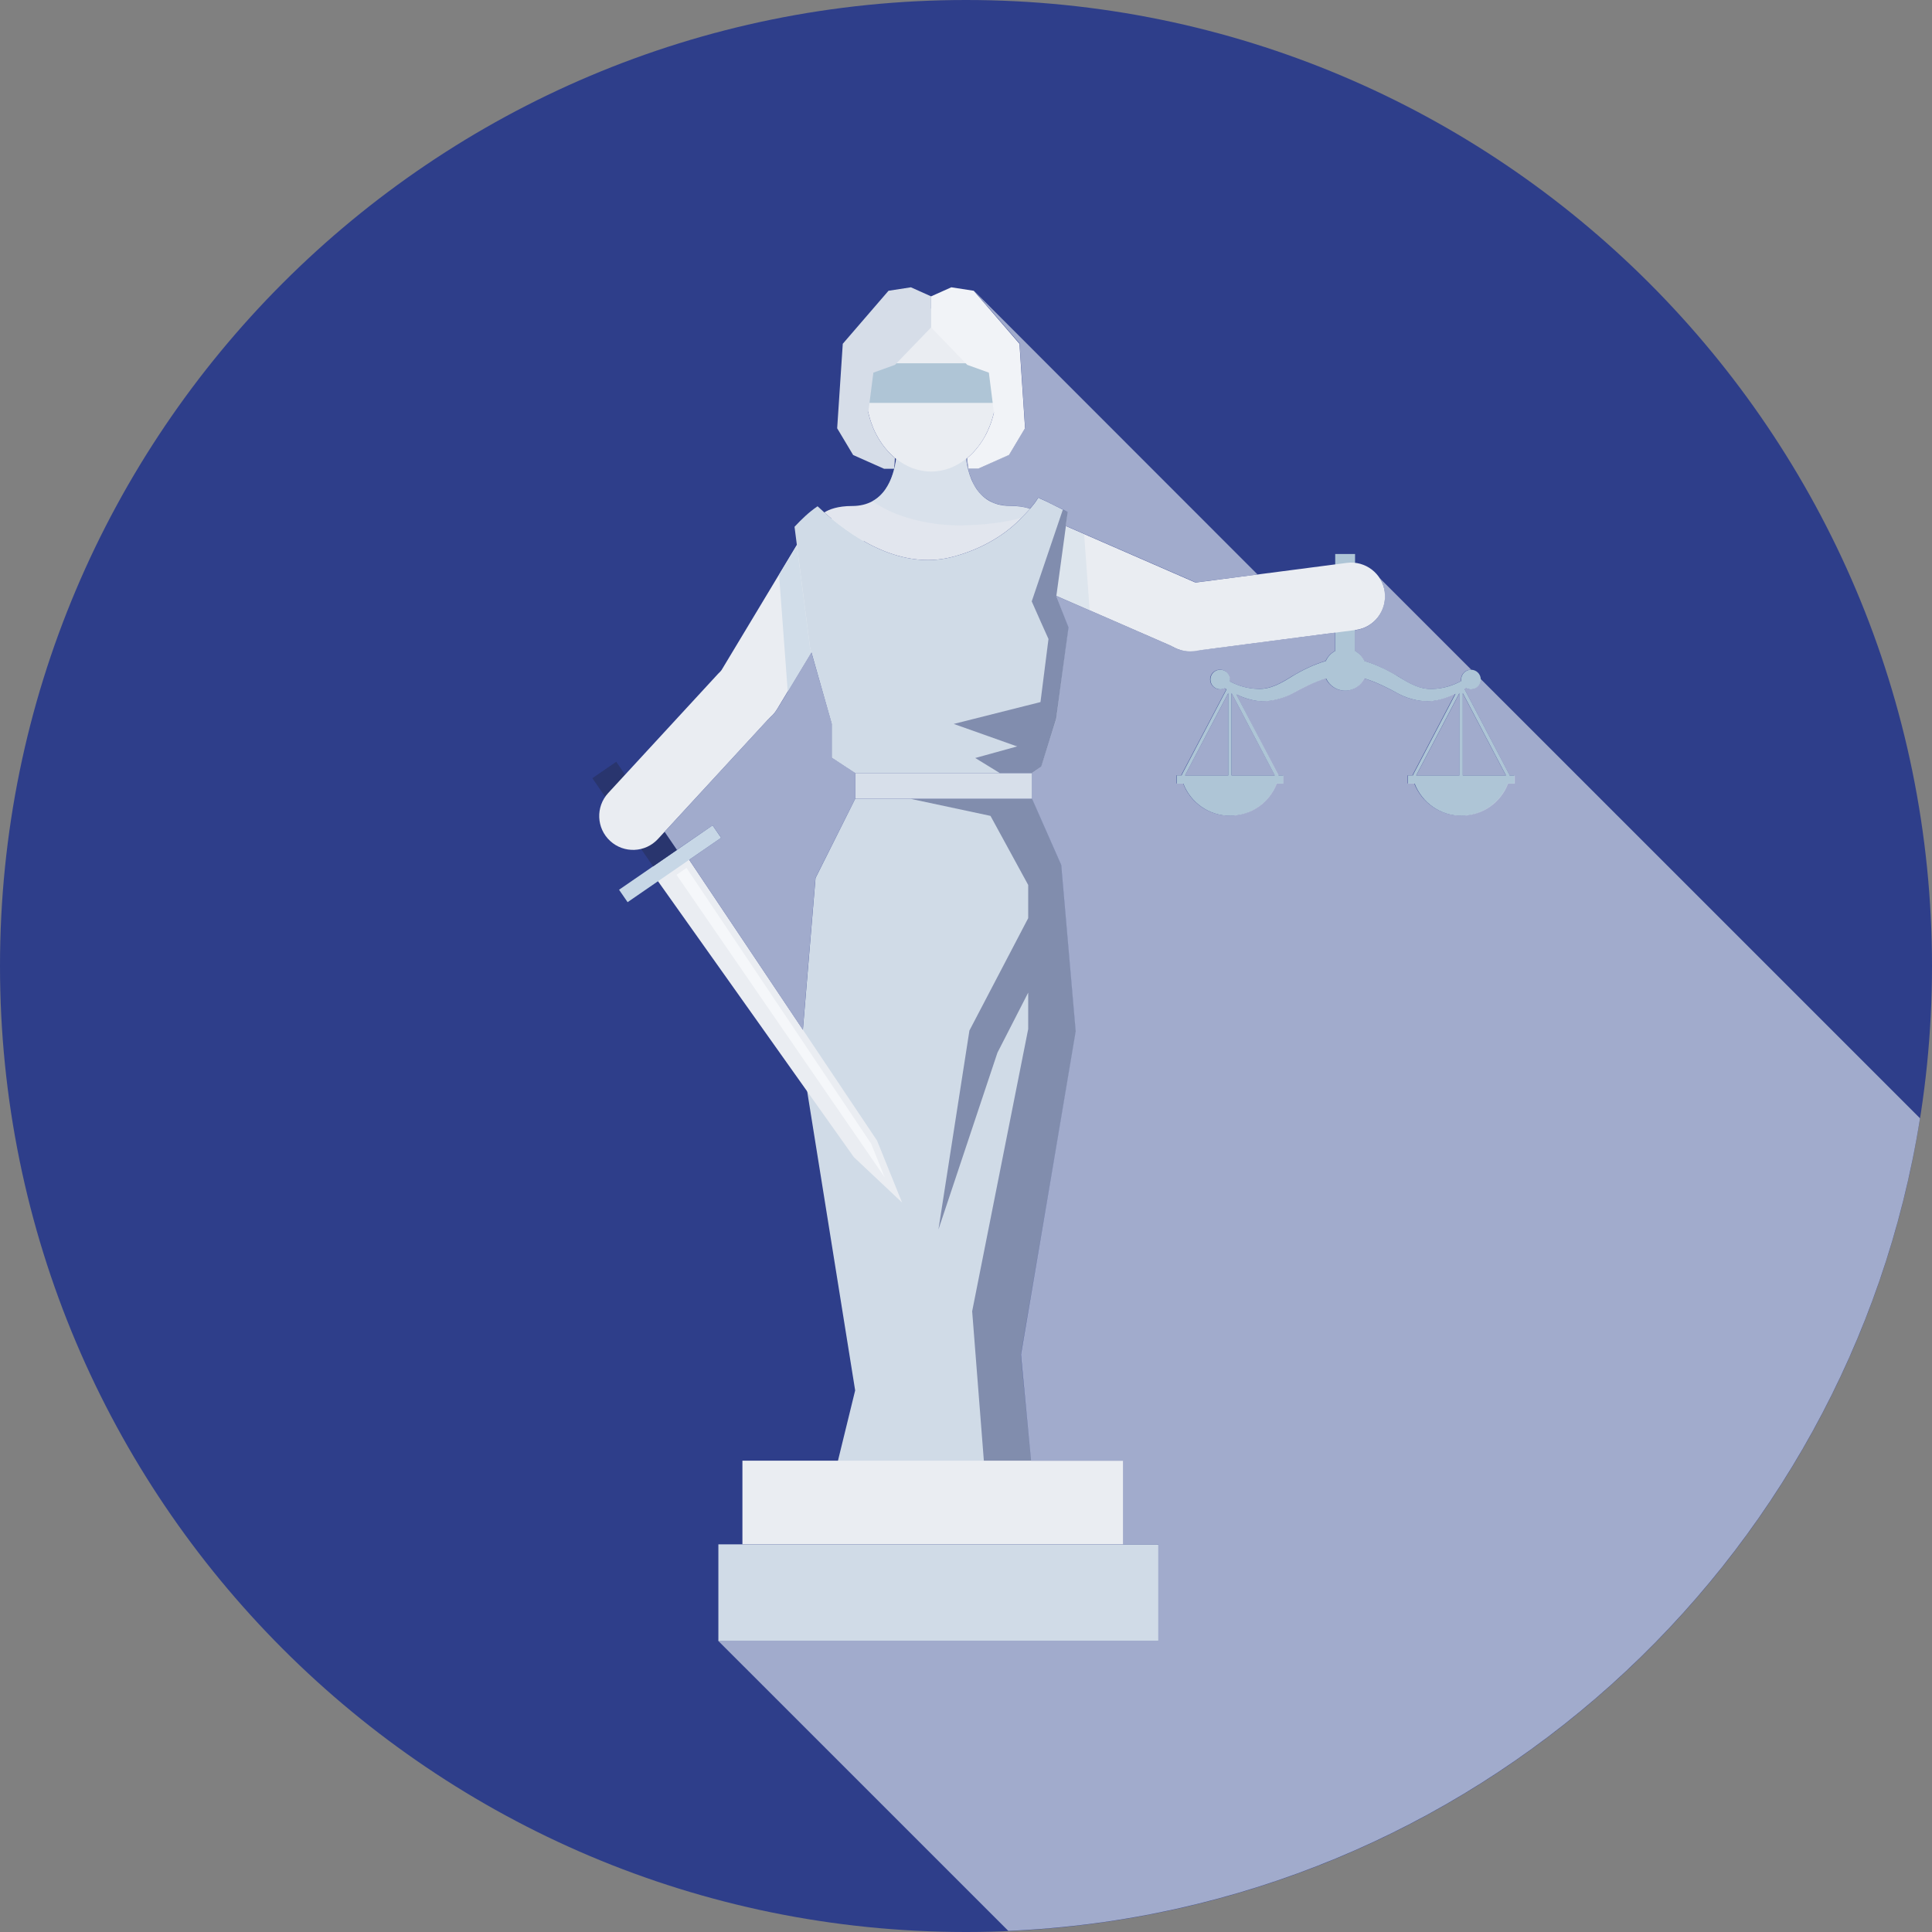 <svg viewBox="0 0 344.78 344.78" xmlns="http://www.w3.org/2000/svg">
  <rect x="0" y="0" width="344.78" height="344.78" fill="#808080" stroke="none"/>
  <defs>
    <style>
      .cls-1 {
        fill: #f1f3f7;
      }

      .cls-2 {
        fill: #e2e6ee;
      }

      .cls-3, .cls-4, .cls-5, .cls-6, .cls-7 {
        mix-blend-mode: multiply;
      }

      .cls-3, .cls-7 {
        opacity: .47;
      }

      .cls-8 {
        fill: #d6dde8;
      }

      .cls-4, .cls-6 {
        fill: #d1dde9;
      }

      .cls-9 {
        isolation: isolate;
      }

      .cls-5 {
        fill: #c6cee1;
        opacity: .75;
      }

      .cls-10 {
        fill: #eaedf2;
      }

      .cls-11 {
        fill: #f5f7fa;
      }

      .cls-12, .cls-7 {
        fill: #29356e;
      }

      .cls-13 {
        fill: #aec5d6;
      }

      .cls-14 {
        fill: #2e3e8a;
      }

      .cls-15 {
        fill: #d7dfea;
      }

      .cls-16 {
        fill: #afc5d6;
      }

      .cls-17 {
        fill: #d0dbe7;
      }

      .cls-18 {
        fill: #c7d7e6;
      }

      .cls-6 {
        opacity: .53;
      }
    </style>
  </defs>
  <g class="cls-9">
    <g data-name="Layer 2" id="Layer_2">
      <g data-name="Layer 1" id="Layer_1-2">
        <g>
          <path d="M344.78,172.39c0,95.2-77.18,172.39-172.39,172.39S0,267.6,0,172.39,77.18,0,172.39,0s172.39,77.18,172.39,172.39Z" class="cls-14"></path>
          <g>
            <path d="M269.39,138.38s-.01-.1-.03-.14l-8.01-15.29c.09-.06.19-.11.28-.16.26.15.56.23.88.23.97,0,1.75-.78,1.75-1.75s-.78-1.75-1.75-1.75-1.75.78-1.75,1.75c0,.09,0,.18.02.26-1.63.86-3.21,1.35-5.17,1.42-2.31.09-4.19-1.06-6.12-2.25-1.77-1.09-3.88-2.12-6-2.74-.34-.77-.94-1.4-1.67-1.8v-17.3h-3.54v17.3c-.75.4-1.34,1.03-1.68,1.8-2.11.61-4.23,1.65-6,2.73-1.92,1.19-3.81,2.34-6.12,2.25-1.9-.07-3.43-.53-5.01-1.34.02-.11.04-.23.04-.34,0-.97-.79-1.75-1.75-1.75s-1.75.78-1.75,1.75.78,1.75,1.75,1.75c.29,0,.55-.07.79-.19.11.07.22.13.34.2l-7.98,15.21s-.03.09-.03.14h-.89v1.48h1.19c1.29,3.36,4.54,5.73,8.35,5.73s7.05-2.37,8.34-5.73h1.19v-1.48h-.89s-.02-.1-.04-.14l-7.5-14.31c1.32.62,2.66,1.05,4,1.19,1.58.16,3.97-.22,6-1.33,1.81-.99,3.92-2.07,6.02-2.71.59,1.29,1.91,2.19,3.42,2.19s2.83-.91,3.42-2.19c2.11.64,4.22,1.71,6.03,2.71,2.02,1.11,4.42,1.49,6,1.33,1.41-.14,2.82-.63,4.23-1.3l-7.56,14.42s-.04.09-.04.14h-.88v1.48h1.19c1.29,3.36,4.54,5.73,8.34,5.73s7.06-2.37,8.34-5.73h1.19v-1.48h-.89ZM219.19,138.38h-7.71l7.71-14.69v14.69ZM227.49,138.38h-7.71v-14.69l7.71,14.69ZM260.44,138.38h-7.71l7.71-14.69v14.69ZM261.04,138.38v-14.69l7.71,14.69h-7.71Z" class="cls-13"></path>
            <path d="M218.04,112.61c-1.34,3.07-4.9,4.46-7.96,3.12l-26.58-11.59c-3.06-1.33-4.46-4.9-3.13-7.96h0c1.34-3.06,4.9-4.46,7.96-3.12l26.59,11.59c3.06,1.34,4.46,4.9,3.12,7.96h0Z" class="cls-10"></path>
            <path d="M247.12,105.66c.43,3.31-1.91,6.35-5.22,6.77l-28.75,3.75c-3.31.44-6.35-1.9-6.78-5.22h0c-.43-3.3,1.91-6.34,5.22-6.77l28.76-3.74c3.31-.43,6.34,1.9,6.78,5.21h0Z" class="cls-10"></path>
            <path d="M151.57,93.42c2.86,1.72,3.78,5.43,2.06,8.29l-14.95,24.84c-1.72,2.87-5.44,3.79-8.3,2.06h0c-2.86-1.72-3.78-5.43-2.06-8.29l14.95-24.85c1.72-2.86,5.44-3.79,8.3-2.06h0Z" class="cls-10"></path>
            <rect height="4.61" width="31.58" y="137.95" x="152.61" class="cls-15"></rect>
            <polygon points="152.61 142.56 145.54 156.69 142.94 187.85 152.61 248.13 149.01 262.84 155.64 266.01 165.15 262.26 175.52 266.01 184.19 262.55 182.17 241.78 191.98 184.1 189.38 154.38 184.19 142.56 152.61 142.56" class="cls-17"></polygon>
            <g>
              <polygon points="156.52 203.55 160.98 214.6 152.37 206.49 117.28 157.06 122.85 153.23 156.52 203.55" class="cls-10"></polygon>
              <polygon points="122.52 154.89 155.47 204.11 157.84 210.01 157.78 209.95 120.73 156.12 122.52 154.89" class="cls-11"></polygon>
              <rect transform="translate(-66.32 94.95) rotate(-34.54)" height="2.69" width="20.26" y="152.82" x="109.44" class="cls-18"></rect>
              <rect transform="translate(-62.41 89.87) rotate(-34.55)" height="19.11" width="5.17" y="135.71" x="110.68" class="cls-12"></rect>
            </g>
            <path d="M136.72,119.85c2.46,2.26,2.61,6.08.35,8.54l-19.65,21.33c-2.26,2.46-6.09,2.61-8.54.35h0c-2.45-2.26-2.61-6.08-.35-8.54l19.65-21.32c2.26-2.46,6.09-2.61,8.54-.35h0Z" class="cls-10"></path>
            <path d="M190.68,112l-2.16,16.29-2.67,8.51-1.66,1.16h-31.58l-4.18-2.74v-6.06l-3.87-13.61-2.77-21.54c1.25-1.34,2.57-2.62,4.11-3.66.4.37.8.74,1.21,1.1,6.47,5.74,14.76,10.21,23.18,7.85,4.25-1.15,8.57-3.39,11.68-6.56.57-.58,1.23-1.24,1.84-1.95.56-.62,1.08-1.3,1.48-1.98.41.23.87.39,1.24.57,1.35.67,2.69,1.34,4.04,2.01l-2.04,14.99,2.16,5.63Z" class="cls-17"></path>
            <polygon points="194.46 108.95 188.52 106.37 190.21 93.93 193.47 95.34 194.46 108.95" class="cls-6"></polygon>
            <polygon points="144.81 116.43 140.58 123.42 139.03 102.58 142.2 97.3 144.56 115.58 144.81 116.43" class="cls-4"></polygon>
            <polygon points="182.19 241.78 184.2 262.55 175.98 265.83 173.49 234 183.49 183.64 183.49 177.14 178 187.86 167.47 219.42 173 183.91 183.49 163.85 183.49 157.93 176.76 145.6 162.56 142.57 184.2 142.57 189.39 154.39 191.98 184.09 182.19 241.78" class="cls-7"></polygon>
            <g class="cls-3">
              <path d="M190.68,112l-2.18,16.29-2.67,8.51-1.65,1.16h-5.76l-4.38-2.69,7.27-2.01.23-.06-.21-.06-11.13-3.95,12.58-3.17,2.9-.73,1.43-11.26-1.33-2.96-1.66-3.75,5.55-16.37s.1.04.14.06l.75.37-2.05,14.98,2.18,5.63Z" class="cls-12"></path>
            </g>
            <path d="M183.8,90.79c-.62.71-1.28,1.37-1.84,1.95-3.11,3.17-7.43,5.41-11.68,6.56-8.42,2.36-16.7-2.12-23.18-7.85.87-.55,2.41-1.15,4.97-1.15,5.72,0,7.41-4.94,7.89-8.66.05-.42.08-.82.11-1.2,0-.21.02-.43.02-.63,1.74,1.44,3.82,2.28,6.07,2.28s4.32-.84,6.05-2.27c.14,3.65,1.3,10.47,8.03,10.47,1.52,0,2.68.21,3.55.5Z" class="cls-2"></path>
            <path d="M177.82,69.62c0,1.38-.16,2.71-.44,3.97-.03.12-.06.24-.08.35-.06.23-.12.46-.19.68-.13.44-.28.88-.44,1.3-.24.64-.53,1.25-.84,1.83-.1.19-.21.38-.32.57-.22.37-.46.73-.71,1.07-.12.18-.26.35-.39.51-.13.16-.27.32-.41.48-.14.16-.27.31-.42.46-.14.15-.29.28-.44.43-.15.15-.3.28-.45.4-.02.02-.05.04-.07.06-1.84,1.53-4.06,2.42-6.45,2.42s-4.61-.89-6.47-2.43c-.85-.71-1.62-1.55-2.3-2.51-.11-.16-.22-.32-.32-.48-.45-.69-.83-1.41-1.18-2.18-.15-.36-.29-.73-.42-1.1-.07-.2-.13-.4-.2-.6-.06-.21-.12-.4-.17-.61-.06-.2-.11-.4-.16-.62h0c-.3-1.28-.45-2.63-.45-4.01,0-7.89,5.05-14.33,11.33-14.54.11,0,.22,0,.34,0s.22,0,.33,0c6.28.21,11.33,6.65,11.33,14.54Z" class="cls-10"></path>
            <rect height="7.07" width="25.1" y="64.83" x="153.76" class="cls-16"></rect>
            <path d="M177.38,73.61h0c-.77,3.36-2.47,6.21-4.75,8.11.02.58.07,1.24.15,1.94h1.77l5.53-2.46,2.85-4.77-1-15.08-8.16-9.46-4-.62-3.62,1.62v2.17s0,3.36,0,3.36l6.46,6.69,3.86,1.39.9,7.11Z" class="cls-1"></path>
            <path d="M154.95,73.61h0c.05.22.1.43.16.63.06.21.11.4.17.61.07.2.13.4.2.6.13.37.27.73.42,1.1.35.77.73,1.49,1.18,2.18.1.16.21.32.32.48.68.96,1.45,1.8,2.3,2.51,0,.21-.02.44-.03.67-.03.39-.06.83-.12,1.27h-1.77l-5.53-2.46-2.85-4.77,1-15.08,8.16-9.46,4-.62,3.61,1.62v2.17s0,3.36,0,3.36l-6.45,6.69-3.86,1.39-.91,7.11Z" class="cls-8"></path>
            <path d="M183.8,90.79c-.52.6-1.04,1.14-1.51,1.61-4.06,1.18-9.05,1.37-11.49,1.37-5.05-.13-10.82-1.29-15.11-4.33,2.79-1.53,3.85-4.84,4.23-7.56,1.8,1.43,3.95,2.28,6.25,2.28s4.43-.85,6.23-2.28c.5,3.69,2.26,8.4,7.85,8.4,1.53,0,2.69.21,3.56.5Z" class="cls-6"></path>
            <rect height="14.92" width="67.93" y="260.67" x="132.49" class="cls-10"></rect>
            <rect height="17.26" width="78.52" y="275.6" x="128.2" class="cls-17"></rect>
          </g>
          <path d="M342.64,199.58c-12.67,79.84-80.17,141.46-162.7,145l-51.75-51.74h78.54v-17.28h-6.34v-14.9h-16.39l-1.8-18.9,9.77-57.69-2.59-29.7-5.2-11.82v-4.63l1.66-1.13,2.65-8.53,2.19-16.28-2.19-5.63,5.95,2.58v-.03l14.76,6.44.03.03c.92.53,2.02.85,3.18.85.21-.03.46-.03.71-.07.21,0,.39,0,.57-.07l24.57-3.19v3.26c-.74.39-1.34,1.02-1.7,1.8-2.09.6-4.21,1.67-5.98,2.72-1.91,1.2-3.82,2.34-6.12,2.27-1.91-.07-3.43-.53-5.03-1.35.03-.1.03-.21.03-.35,0-.95-.78-1.74-1.74-1.74s-1.77.78-1.77,1.74.78,1.77,1.77,1.77c.28,0,.53-.07.78-.21.1.08.21.15.35.21l-8,15.22s-.03.07-.03.14h-.88v1.45h1.2c1.27,3.36,4.53,5.74,8.32,5.74s7.08-2.38,8.35-5.74h1.2v-1.45h-.88c0-.07-.03-.1-.07-.14l-7.47-14.34c1.31.64,2.65,1.06,3.96,1.2,1.59.15,4-.21,6.02-1.34,1.8-1,3.93-2.05,6.01-2.7.6,1.28,1.91,2.2,3.44,2.2s2.83-.92,3.4-2.2c2.12.64,4.21,1.7,6.05,2.7,2.01,1.13,4.39,1.49,5.98,1.34,1.42-.14,2.83-.64,4.25-1.31l-7.57,14.44s-.03.07-.03.14h-.88v1.45h1.16c1.31,3.36,4.57,5.74,8.35,5.74s7.04-2.38,8.35-5.74h1.17v-1.45h-.88c0-.07,0-.1-.04-.14l-8-15.29c.07-.07.18-.11.28-.18.25.15.53.25.85.25.99,0,1.77-.78,1.77-1.77v-.07l78.4,78.4Z" class="cls-5"></path>
          <path d="M152.61,137.93v4.63l-7.08,14.12-2.26,27.08-20.28-30.33,5.7-3.93-1.52-2.2-6.37,4.36-2.19-3.22,18.48-20.07v-.03s.07-.03.07-.07c.6-.46,1.1-1.03,1.52-1.7l1.91-3.15v-.03l4.21-6.97,3.65,12.74v6.05l4.18,2.73Z" class="cls-5"></path>
          <path d="M262.58,119.52h-.11c-.96,0-1.74.78-1.74,1.74,0,.1,0,.18.03.28-1.66.85-3.22,1.35-5.2,1.42-2.3.07-4.18-1.06-6.09-2.27-1.8-1.06-3.9-2.12-6.02-2.72-.35-.78-.92-1.42-1.66-1.8v-3.72h.1c3.29-.42,5.63-3.47,5.21-6.8-.11-.95-.46-1.84-.99-2.59l16.46,16.46Z" class="cls-5"></path>
          <polygon points="227.51 138.38 219.79 138.38 219.79 123.69 227.51 138.38" class="cls-5"></polygon>
          <polygon points="219.19 123.69 219.19 138.38 211.47 138.38 219.19 123.69" class="cls-5"></polygon>
          <polygon points="260.46 123.69 260.46 138.38 252.74 138.38 260.46 123.69" class="cls-5"></polygon>
          <polygon points="268.74 138.38 261.02 138.38 261.02 123.69 268.74 138.38" class="cls-5"></polygon>
          <path d="M224.39,102.53l-11.01,1.41-23.18-10.09.35-2.47-.74-.39s-.11-.03-.14-.07c-1.06-.49-2.09-1.02-3.15-1.56-.39-.18-.85-.35-1.24-.57-.39.67-.92,1.38-1.49,1.98-.85-.28-2.01-.5-3.54-.5-.35,0-.67-.03-.99-.07-.32-.03-.64-.07-.92-.15-.28-.07-.53-.14-.78-.21-.49-.18-.95-.43-1.38-.71-.5-.32-.92-.67-1.28-1.06-.07-.08-.11-.11-.11-.15-.21-.21-.39-.46-.53-.71-.21-.28-.39-.57-.53-.85-.11-.25-.25-.53-.35-.82-.53-1.2-.82-2.51-.99-3.68v-.03c.07-.04.14-.08.21-.15.04-.03.04,0,.04,0,0,.57.03,1.24.14,1.95h1.77l5.52-2.48,2.87-4.78-.99-15.08-8.18-9.45,50.62,50.65Z" class="cls-5"></path>
        </g>
      </g>
    </g>
  </g>
</svg>
